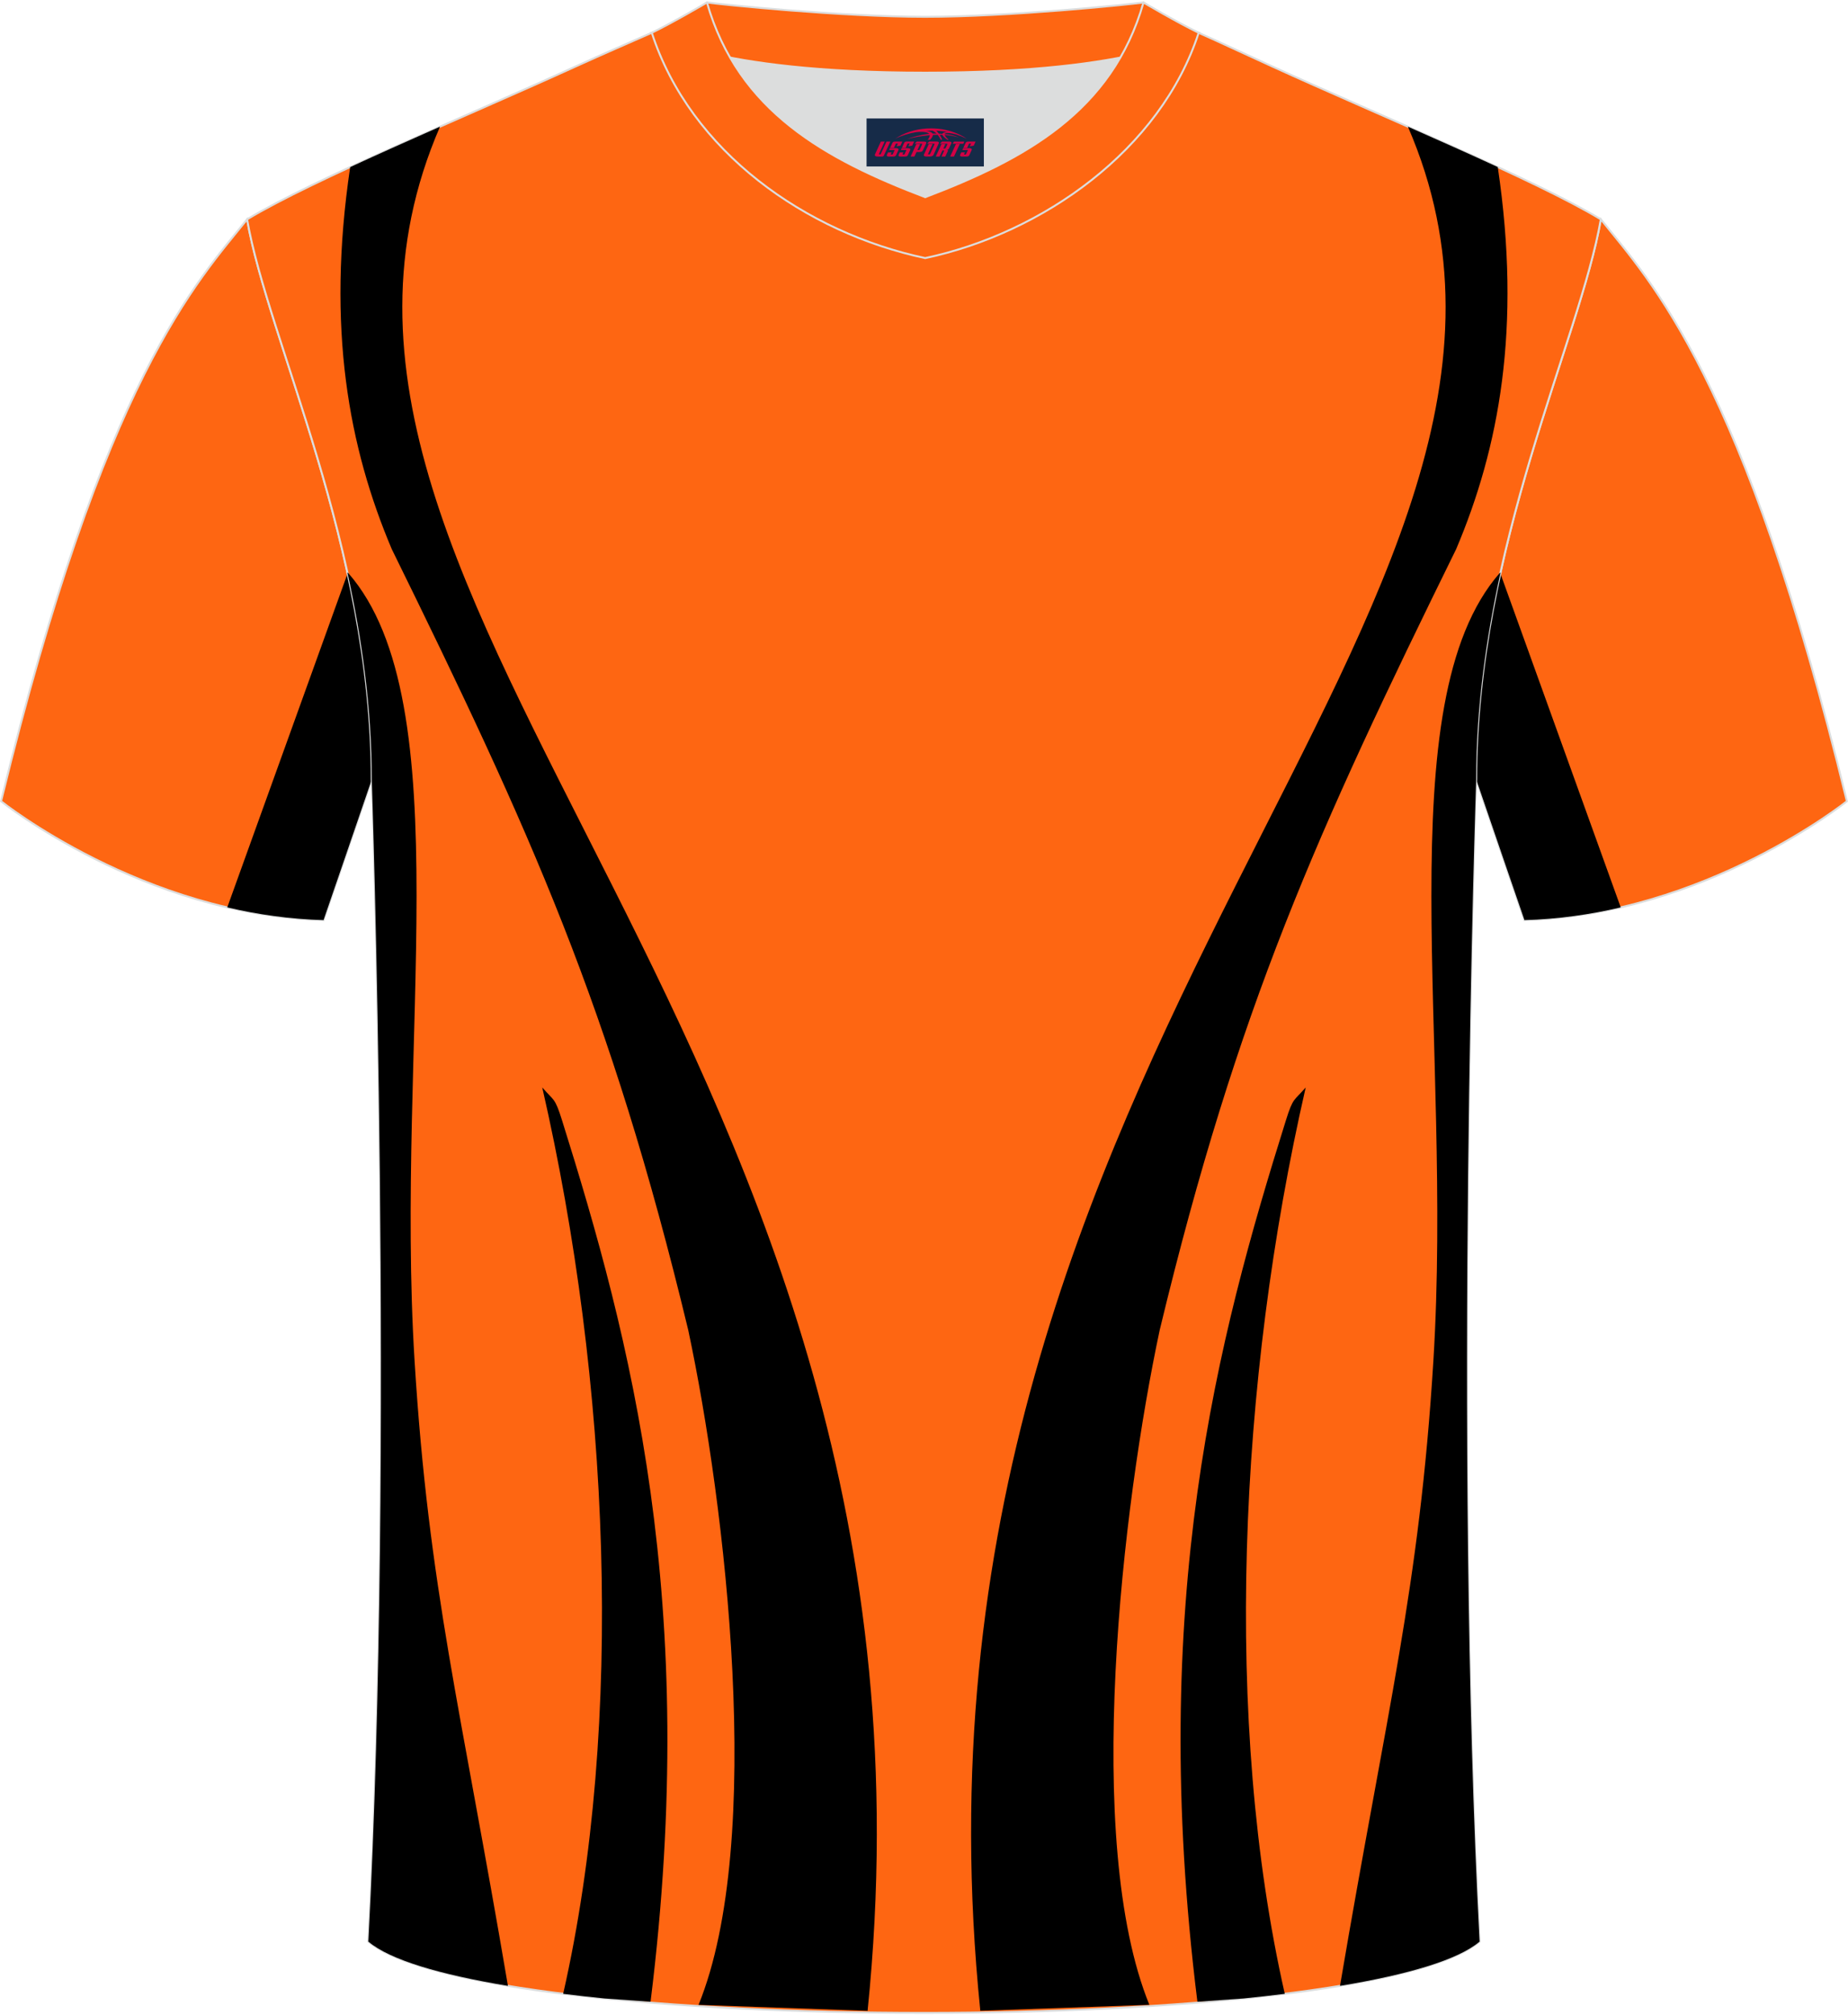 <?xml version="1.0" encoding="utf-8"?>
<!-- Generator: Adobe Illustrator 24.0.1, SVG Export Plug-In . SVG Version: 6.00 Build 0)  -->
<svg xmlns="http://www.w3.org/2000/svg" xmlns:xlink="http://www.w3.org/1999/xlink" version="1.1" id="图层_1" x="0px" y="0px" width="378px" height="412px" viewBox="0 0 378.12 411.71" enable-background="new 0 0 378.12 411.71" xml:space="preserve">
<g>
	
		<path fill-rule="evenodd" clip-rule="evenodd" fill="#FE6612" stroke="#DCDDDD" stroke-width="0.4" stroke-miterlimit="22.926" d="   M327.55,44.65c10.2,12.76,29.25,32.31,50.34,119.03c0,0-29.08,23.29-65.98,24.31c0,0-7.14-20.75-9.86-28.74   C302.05,111.64,323.28,69.32,327.55,44.65z"/>
	<path fill-rule="evenodd" clip-rule="evenodd" d="M306.99,117.07l24.63,68.32c-6.2,1.45-12.82,2.41-19.7,2.6   c0,0-7.14-20.75-9.86-28.74C302.05,144.56,304.08,130.39,306.99,117.07z"/>
	
		<path fill-rule="evenodd" clip-rule="evenodd" fill="#FE6612" stroke="#DCDDDD" stroke-width="0.4" stroke-miterlimit="22.926" d="   M50.56,44.65C40.36,57.41,21.31,76.96,0.22,163.68c0,0,29.08,23.29,65.98,24.31c0,0,7.14-20.75,9.86-28.74   C76.06,111.64,54.83,69.32,50.56,44.65z"/>
	<path fill-rule="evenodd" clip-rule="evenodd" d="M71.12,117.08L46.5,185.39c6.2,1.45,12.82,2.41,19.7,2.6   c0,0,7.14-20.75,9.86-28.74C76.06,144.57,74.04,130.39,71.12,117.08z"/>
	
		<path fill-rule="evenodd" clip-rule="evenodd" fill="#FE6612" stroke="#DCDDDD" stroke-width="0.4" stroke-miterlimit="22.926" d="   M75.36,396.93c5.36-101,0.7-237.68,0.7-237.68c0-47.62-21.24-89.93-25.5-114.6c13.63-8.23,45.28-21.25,67.14-31.23   c5.55-2.52,11.68-5.18,15.66-6.93c17.52-0.32,25.34,1.25,55.54,1.25h0.31c30.2,0,38.53-1.57,56.04-1.25   c3.98,1.76,9.6,4.41,15.15,6.93c21.87,9.98,53.51,23,67.14,31.23c-4.27,24.67-25.5,66.98-25.5,114.6c0,0-4.66,136.67,0.7,237.68   C279.68,416.37,98.43,416.37,75.36,396.93z"/>
	<path fill-rule="evenodd" clip-rule="evenodd" d="M71.09,116.92c0.05,0.02,0.1,0.04,0.15,0.06c23.23,26.54,9.55,96.02,13.59,161.23   c2.87,46.42,9.48,71.03,19.1,127.77c-13.86-2.3-24.13-5.31-28.56-9.05c5.36-101,0.7-237.68,0.7-237.68   C76.06,144.51,74.03,130.28,71.09,116.92z"/>
	<path fill-rule="evenodd" clip-rule="evenodd" d="M71.65,33.97c-4.9,33-0.26,57.44,8.51,78.14   c28.44,57.86,44.69,93.53,60.66,159.73c7.62,35.77,15.77,104.47,2.11,138.03l34.59,1.21C197.78,212.55,47.18,124.48,90.03,25.7   C83.71,28.5,77.44,31.29,71.65,33.97z"/>
	<path fill-rule="evenodd" clip-rule="evenodd" d="M110.95,222.22c2.41,2.8,2.56,1.97,4.04,6.69   c13.99,44.59,28.31,98.45,18.12,180.32l-9.52-0.68c-2.87-0.29-5.66-0.61-8.36-0.94C127.83,352.06,124.73,282.35,110.95,222.22z"/>
	<path fill-rule="evenodd" clip-rule="evenodd" d="M307.02,116.92c-0.05,0.02-0.1,0.04-0.15,0.06   c-23.23,26.54-9.55,96.02-13.59,161.23c-2.87,46.43-9.48,71.03-19.1,127.77c13.86-2.3,24.14-5.31,28.56-9.05   c-5.36-101.01-0.7-237.68-0.7-237.68C302.04,144.51,304.08,130.28,307.02,116.92z"/>
	<path fill-rule="evenodd" clip-rule="evenodd" d="M306.46,33.96c4.9,33.01,0.26,57.44-8.51,78.14   c-28.44,57.86-44.69,93.53-60.66,159.73c-7.62,35.77-15.77,104.47-2.12,138.03l-34.59,1.21   C180.33,212.55,330.93,124.48,288.07,25.7C294.4,28.49,300.67,31.29,306.46,33.96z"/>
	<path fill-rule="evenodd" clip-rule="evenodd" d="M267.16,222.22c-2.41,2.8-2.56,1.97-4.04,6.69   c-13.99,44.59-28.31,98.45-18.12,180.32l9.54-0.68c2.86-0.29,5.65-0.61,8.34-0.94C250.28,352.06,253.38,282.35,267.16,222.22z"/>
	<path fill-rule="evenodd" clip-rule="evenodd" fill="#DCDDDD" d="M149.39,11.57c8.45,14.62,23.39,22.27,39.92,28.55   c16.55-6.29,31.48-13.92,39.92-28.56c-8.65,1.66-21.45,3.09-39.92,3.09C170.84,14.66,158.04,13.23,149.39,11.57z"/>
	
		<path fill-rule="evenodd" clip-rule="evenodd" fill="#FE6612" stroke="#DCDDDD" stroke-width="0.4" stroke-miterlimit="22.926" d="   M189.31,3.23c-17.29,0-41.78-2.53-44.66-2.93c0,0-5.53,4.46-11.29,6.19c0,0,11.78,8.17,55.95,8.17s55.95-8.17,55.95-8.17   c-5.76-1.72-11.29-6.19-11.29-6.19C231.08,0.7,206.59,3.23,189.31,3.23z"/>
	
		<path fill-rule="evenodd" clip-rule="evenodd" fill="#FE6612" stroke="#DCDDDD" stroke-width="0.4" stroke-miterlimit="22.926" d="   M189.31,52.58c23.96-5.08,48.15-22.11,55.95-46.09c-4.43-2.13-11.29-6.19-11.29-6.19c-6.4,22.33-24.3,32.08-44.66,39.82   c-20.33-7.73-38.27-17.52-44.66-39.82c0,0-6.86,4.05-11.29,6.19C141.27,30.84,164.96,47.42,189.31,52.58z"/>
	
</g>
<g id="tag_logo">
	<rect y="24.02" fill="#162B48" width="24" height="9.818" x="177.31"/>
	<g>
		<path fill="#D30044" d="M193.27,27.21l0.005-0.011c0.131-0.311,1.085-0.262,2.351,0.071c0.715,0.24,1.44,0.54,2.193,0.9    c-0.218-0.147-0.447-0.289-0.682-0.42l0.011,0.005l-0.011-0.005c-1.478-0.845-3.218-1.418-5.1-1.62    c-1.282-0.115-1.658-0.082-2.411-0.055c-2.449,0.142-4.68,0.905-6.458,2.095c1.26-0.638,2.722-1.075,4.195-1.336    c1.467-0.18,2.476-0.033,2.771,0.344c-1.691,0.175-3.469,0.633-4.555,1.075c1.156-0.338,2.967-0.665,4.647-0.813    c0.016,0.251-0.115,0.567-0.415,0.96h0.475c0.376-0.382,0.584-0.725,0.595-1.004c0.333-0.022,0.66-0.033,0.971-0.033    C192.1,27.65,192.31,28,192.51,28.39h0.262c-0.125-0.344-0.295-0.687-0.518-1.036c0.207,0,0.393,0.005,0.567,0.011    c0.104,0.267,0.496,0.66,1.058,1.025h0.245c-0.442-0.365-0.753-0.753-0.835-1.004c1.047,0.065,1.696,0.224,2.885,0.513    C195.09,27.47,194.35,27.3,193.27,27.21z M190.83,27.12c-0.164-0.295-0.655-0.485-1.402-0.551    c0.464-0.033,0.922-0.055,1.364-0.055c0.311,0.147,0.589,0.344,0.84,0.589C191.37,27.1,191.1,27.11,190.83,27.12z M192.81,27.17c-0.224-0.016-0.458-0.027-0.715-0.044c-0.147-0.202-0.311-0.398-0.502-0.6c0.082,0,0.164,0.005,0.24,0.011    c0.72,0.033,1.429,0.125,2.138,0.273C193.3,26.77,192.92,26.93,192.81,27.17z"/>
		<path fill="#D30044" d="M180.23,28.75L179.06,31.3C178.88,31.67,179.15,31.81,179.63,31.81l0.873,0.005    c0.115,0,0.251-0.049,0.327-0.175l1.342-2.891H181.39L180.17,31.38H180c-0.147,0-0.185-0.033-0.147-0.125l1.156-2.504H180.23L180.23,28.75z M182.09,30.1h1.271c0.36,0,0.584,0.125,0.442,0.425L183.33,31.56C183.23,31.78,182.96,31.81,182.73,31.81H181.81c-0.267,0-0.442-0.136-0.349-0.333l0.235-0.513h0.742L182.26,31.34C182.24,31.39,182.28,31.4,182.34,31.4h0.18    c0.082,0,0.125-0.016,0.147-0.071l0.376-0.813c0.011-0.022,0.011-0.044-0.055-0.044H181.92L182.09,30.1L182.09,30.1z M182.91,30.03h-0.78l0.475-1.025c0.098-0.218,0.338-0.256,0.578-0.256H184.63L184.24,29.59L183.46,29.71l0.262-0.562H183.43c-0.082,0-0.12,0.016-0.147,0.071L182.91,30.03L182.91,30.03z M184.5,30.1L184.33,30.47h1.069c0.06,0,0.06,0.016,0.049,0.044    L185.07,31.33C185.05,31.38,185.01,31.4,184.93,31.4H184.75c-0.055,0-0.104-0.011-0.082-0.06l0.175-0.376H184.1L183.87,31.48C183.77,31.67,183.95,31.81,184.22,31.81h0.916c0.24,0,0.502-0.033,0.605-0.251l0.475-1.031c0.142-0.3-0.082-0.425-0.442-0.425H184.5L184.5,30.1z M185.31,30.03l0.371-0.818c0.022-0.055,0.06-0.071,0.147-0.071h0.295L185.86,29.7l0.791-0.115l0.387-0.845H185.59c-0.24,0-0.48,0.038-0.578,0.256L184.54,30.03L185.31,30.03L185.31,30.03z M187.71,30.49h0.278c0.087,0,0.153-0.022,0.202-0.115    l0.496-1.075c0.033-0.076-0.011-0.12-0.125-0.12H187.16l0.431-0.431h1.522c0.355,0,0.485,0.153,0.393,0.355l-0.676,1.445    c-0.06,0.125-0.175,0.333-0.644,0.327l-0.649-0.005L187.1,31.81H186.32l1.178-2.558h0.785L187.71,30.49L187.71,30.49z     M190.3,31.3c-0.022,0.049-0.06,0.076-0.142,0.076h-0.191c-0.082,0-0.109-0.027-0.082-0.076l0.944-2.051h-0.785l-0.987,2.138    c-0.125,0.273,0.115,0.415,0.453,0.415h0.72c0.327,0,0.649-0.071,0.769-0.322l1.085-2.384c0.093-0.202-0.06-0.355-0.415-0.355    h-1.533l-0.431,0.431h1.38c0.115,0,0.164,0.033,0.131,0.104L190.3,31.3L190.3,31.3z M193.02,30.17h0.278    c0.087,0,0.158-0.022,0.202-0.115l0.344-0.753c0.033-0.076-0.011-0.12-0.125-0.12h-1.402l0.425-0.431h1.527    c0.355,0,0.485,0.153,0.393,0.355l-0.529,1.124c-0.044,0.093-0.147,0.18-0.393,0.18c0.224,0.011,0.256,0.158,0.175,0.327    l-0.496,1.075h-0.785l0.54-1.167c0.022-0.055-0.005-0.087-0.104-0.087h-0.235L192.25,31.81h-0.785l1.178-2.558h0.785L193.02,30.17L193.02,30.17z M195.59,29.26L194.41,31.81h0.785l1.184-2.558H195.59L195.59,29.26z M197.1,29.19l0.202-0.431h-2.1l-0.295,0.431    H197.1L197.1,29.19z M197.08,30.1h1.271c0.36,0,0.584,0.125,0.442,0.425l-0.475,1.031c-0.104,0.218-0.371,0.251-0.605,0.251    h-0.916c-0.267,0-0.442-0.136-0.349-0.333l0.235-0.513h0.742L197.25,31.34c-0.022,0.049,0.022,0.06,0.082,0.06h0.18    c0.082,0,0.125-0.016,0.147-0.071l0.376-0.813c0.011-0.022,0.011-0.044-0.049-0.044h-1.069L197.08,30.1L197.08,30.1z     M197.89,30.03H197.11l0.475-1.025c0.098-0.218,0.338-0.256,0.578-0.256h1.451l-0.387,0.845l-0.791,0.115l0.262-0.562h-0.295    c-0.082,0-0.12,0.016-0.147,0.071L197.89,30.03z"/>
	</g>
</g>
</svg>